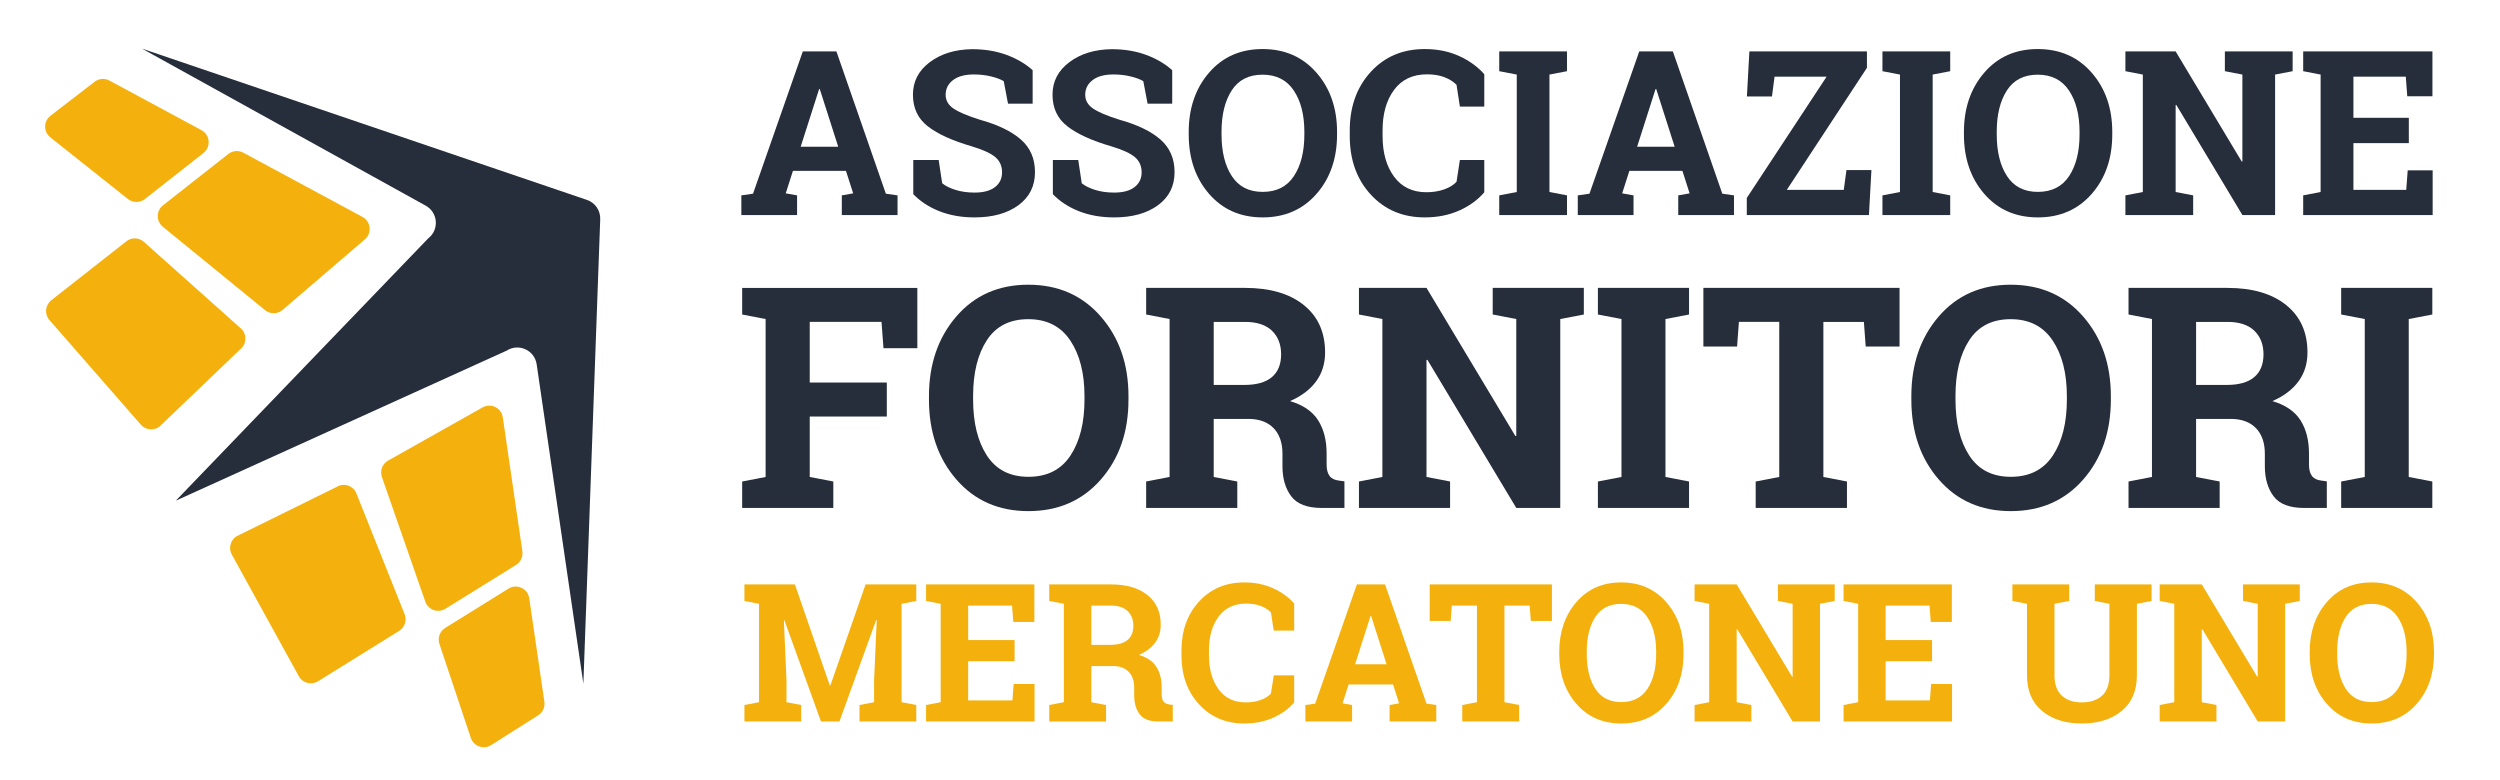 <?xml version="1.0" encoding="utf-8"?>
<!-- Generator: Adobe Illustrator 15.0.0, SVG Export Plug-In  -->
<!DOCTYPE svg PUBLIC "-//W3C//DTD SVG 1.1//EN" "http://www.w3.org/Graphics/SVG/1.1/DTD/svg11.dtd">
<svg version="1.1"
	 xmlns="http://www.w3.org/2000/svg" xmlns:xlink="http://www.w3.org/1999/xlink" xmlns:a="http://ns.adobe.com/AdobeSVGViewerExtensions/3.0/"
	 x="0px" y="0px" width="599px" height="187px" viewBox="-10.816 -11.647 599 187"
	 overflow="visible" enable-background="new -10.816 -11.647 599 187" xml:space="preserve">
<defs>
</defs>
<path fill="#262D3B" d="M128.957,152.162l4.041-111.293c0.076-2.095-1.245-3.99-3.238-4.635L23.191,0l67.951,37.607
	c2.994,1.613,3.338,5.773,0.648,7.855l-60.486,62.855l79.292-35.961c2.872-1.83,6.677-0.095,7.173,3.28L128.957,152.162z"/>
<g>
	<g>
		<g>
			<path fill="#F4B10D" d="M101.99,165.146c0.673,2.023,3.074,2.874,4.879,1.733l11.258-7.141c1.099-0.693,1.68-1.968,1.491-3.25
				l-3.621-24.782c-0.344-2.349-2.976-3.563-4.983-2.319L95.854,138.8c-1.291,0.805-1.87,2.39-1.383,3.835"/>
			<path fill="#F4B10D" d="M114.348,120.444l-4.688-32.089c-0.341-2.358-3.01-3.578-5.02-2.296L82.022,98.796
				c-1.272,0.809-1.83,2.384-1.346,3.812l10.393,29.851c0.675,2.017,3.049,2.872,4.852,1.75l16.911-10.497
				C113.943,123.021,114.538,121.735,114.348,120.444z"/>
		</g>
		<g>
			<path fill="#F4B10D" d="M86.198,135.684L74.662,106.78c-0.68-2.03-3.082-2.879-4.884-1.731l-23.946,11.808
				c-1.44,0.924-1.938,2.803-1.136,4.311l16.054,29.16c0.895,1.682,3.02,2.256,4.64,1.253l19.422-12.063
				C86.106,138.713,86.675,137.132,86.198,135.684z"/>
		</g>
	</g>
</g>
<path fill="#F4B10D" d="M1.243,21.265c-1.671-1.328-1.655-3.875,0.035-5.177L11.843,7.95c1.026-0.793,2.423-0.906,3.563-0.291
	l22.049,11.882c2.086,1.118,2.333,4.011,0.475,5.477l-14.03,11.024c-1.199,0.94-2.884,0.934-4.075-0.011"/>
<path fill="#F4B10D" d="M47.476,24.937l28.551,15.385c2.1,1.132,2.333,4.05,0.438,5.502l-19.7,16.9
	c-1.201,0.915-2.862,0.903-4.045-0.035L28.222,42.706c-1.657-1.321-1.654-3.852,0.012-5.158l15.653-12.299
	C44.915,24.439,46.326,24.317,47.476,24.937z"/>
<g>
	<g>
		<path fill="#F4B10D" d="M23.523,46.184l23.22,20.724c1.673,1.33,1.648,3.879-0.049,5.184l-19.28,18.46
			c-1.362,1.044-3.294,0.867-4.446-0.408L1.066,65.084c-1.277-1.413-1.09-3.609,0.405-4.79l17.979-14.12
			C20.644,45.234,22.331,45.234,23.523,46.184z"/>
	</g>
</g>
<path fill="#262D3B" d="M166.809,35.164l2.8-0.403l11.928-34.09h8.051l11.845,34.09l2.803,0.403v4.713h-13.354v-4.713l2.72-0.484
	l-1.724-5.384h-12.709l-1.724,5.384l2.72,0.484v4.713h-13.355V35.164z M181.025,23.506h8.994l-4.418-13.813h-0.157L181.025,23.506z"
	/>
<path fill="#262D3B" d="M236.604,13.193h-5.9l-1.023-5.384c-0.683-0.431-1.676-0.809-2.987-1.132s-2.701-0.484-4.174-0.484
	c-2.155,0-3.819,0.452-4.995,1.357s-1.766,2.079-1.766,3.513c0,1.33,0.615,2.423,1.847,3.273c1.229,0.853,3.351,1.756,6.366,2.706
	c4.328,1.203,7.608,2.793,9.844,4.767c2.233,1.976,3.352,4.568,3.352,7.782c0,3.356-1.33,6.004-3.985,7.945
	c-2.657,1.938-6.156,2.907-10.501,2.907c-3.107,0-5.91-0.493-8.413-1.48c-2.505-0.989-4.594-2.353-6.263-4.093v-8.188h6.085
	l0.837,5.576c0.788,0.646,1.862,1.18,3.218,1.6c1.353,0.424,2.865,0.636,4.536,0.636c2.155,0,3.792-0.44,4.914-1.323
	c1.123-0.876,1.685-2.054,1.685-3.524c0-1.507-0.534-2.722-1.604-3.637c-1.069-0.913-2.941-1.775-5.615-2.584
	c-4.649-1.346-8.166-2.945-10.554-4.792c-2.386-1.848-3.582-4.379-3.582-7.595c0-3.176,1.346-5.776,4.041-7.795
	c2.692-2.02,6.076-3.054,10.151-3.107c3.015,0,5.762,0.457,8.24,1.369c2.476,0.917,4.557,2.139,6.249,3.663V13.193z"/>
<path fill="#262D3B" d="M270.044,13.193h-5.896l-1.025-5.384c-0.683-0.431-1.678-0.809-2.987-1.132
	c-1.312-0.323-2.701-0.484-4.174-0.484c-2.155,0-3.822,0.452-4.995,1.357c-1.176,0.906-1.764,2.079-1.764,3.513
	c0,1.33,0.616,2.423,1.844,3.273c1.231,0.853,3.351,1.756,6.369,2.706c4.326,1.203,7.606,2.793,9.84,4.767
	c2.235,1.976,3.354,4.568,3.354,7.782c0,3.356-1.33,6.004-3.985,7.945c-2.657,1.938-6.156,2.907-10.501,2.907
	c-3.105,0-5.91-0.493-8.416-1.48c-2.505-0.989-4.591-2.353-6.258-4.093v-8.188h6.083l0.837,5.576c0.788,0.646,1.862,1.18,3.218,1.6
	c1.355,0.424,2.867,0.636,4.536,0.636c2.152,0,3.791-0.44,4.912-1.323c1.123-0.876,1.685-2.054,1.685-3.524
	c0-1.507-0.535-2.722-1.602-3.637c-1.07-0.913-2.939-1.775-5.615-2.584c-4.649-1.346-8.167-2.945-10.555-4.792
	c-2.388-1.848-3.582-4.379-3.582-7.595c0-3.176,1.348-5.776,4.041-7.795c2.689-2.02,6.076-3.054,10.148-3.107
	c3.018,0,5.765,0.457,8.24,1.369c2.478,0.917,4.559,2.139,6.249,3.663V13.193z"/>
<path fill="#262D3B" d="M309.543,20.571c0,5.744-1.644,10.495-4.926,14.242c-3.286,3.752-7.587,5.629-12.9,5.629
	c-5.294,0-9.57-1.876-12.832-5.629C275.631,31.066,274,26.315,274,20.571v-0.592c0-5.711,1.625-10.448,4.875-14.219
	c3.25-3.769,7.521-5.654,12.817-5.654c5.313,0,9.616,1.885,12.91,5.654c3.293,3.771,4.941,8.508,4.941,14.219V20.571z
	 M301.707,19.924c0-4.055-0.843-7.353-2.53-9.881c-1.688-2.531-4.182-3.796-7.484-3.796c-3.305,0-5.769,1.256-7.392,3.769
	c-1.625,2.515-2.438,5.818-2.438,9.909v0.647c0,4.128,0.822,7.452,2.464,9.976c1.646,2.521,4.104,3.782,7.392,3.782
	c3.321,0,5.82-1.261,7.484-3.782c1.671-2.524,2.505-5.848,2.505-9.976V19.924z"/>
<path fill="#262D3B" d="M344.818,13.894h-5.843l-0.809-5.225c-0.772-0.772-1.747-1.381-2.921-1.83
	c-1.178-0.45-2.562-0.673-4.162-0.673c-3.409,0-6.035,1.238-7.874,3.716c-1.839,2.478-2.759,5.709-2.759,9.692v1.374
	c0,3.985,0.915,7.226,2.743,9.72c1.834,2.496,4.418,3.746,7.756,3.746c1.546,0,2.959-0.226,4.241-0.675
	c1.281-0.447,2.274-1.058,2.976-1.83l0.809-5.226h5.843v7.756c-1.579,1.83-3.593,3.289-6.048,4.377
	c-2.45,1.083-5.19,1.627-8.224,1.627c-5.26,0-9.568-1.823-12.924-5.465c-3.356-3.644-5.036-8.321-5.036-14.03v-1.318
	c0-5.691,1.671-10.365,5.008-14.028s7.657-5.495,12.952-5.495c3.033,0,5.769,0.553,8.212,1.657c2.443,1.104,4.463,2.563,6.06,4.375
	V13.894z"/>
<path fill="#262D3B" d="M348.4,5.41V0.671h16.236V5.41l-4.202,0.809v28.139l4.202,0.807v4.713H348.4v-4.713l4.2-0.807V6.219
	L348.4,5.41z"/>
<path fill="#262D3B" d="M367.217,35.164l2.803-0.403l11.929-34.09H390l11.848,34.09l2.798,0.403v4.713h-13.354v-4.713l2.722-0.484
	l-1.724-5.384h-12.71l-1.724,5.384l2.72,0.484v4.713h-13.357V35.164z M381.437,23.506h8.993l-4.416-13.813h-0.161L381.437,23.506z"
	/>
<path fill="#262D3B" d="M436.501,0.671v3.932l-19.2,29.243h13.652l0.643-4.739h5.981l-0.592,10.771h-29.271v-4.093L426.834,6.73
	h-12.467l-0.62,4.741h-6.005l0.593-10.801H436.501z"/>
<path fill="#262D3B" d="M440.217,5.41V0.671h16.238V5.41l-4.202,0.809v28.139l4.202,0.807v4.713h-16.238v-4.713l4.199-0.807V6.219
	L440.217,5.41z"/>
<path fill="#262D3B" d="M495.282,20.571c0,5.744-1.644,10.495-4.928,14.242c-3.285,3.752-7.586,5.629-12.898,5.629
	c-5.295,0-9.57-1.876-12.832-5.629c-3.254-3.748-4.884-8.498-4.884-14.242v-0.592c0-5.711,1.623-10.448,4.873-14.219
	c3.25-3.769,7.521-5.654,12.818-5.654c5.312,0,9.616,1.885,12.91,5.654c3.293,3.771,4.941,8.508,4.941,14.219V20.571z
	 M487.445,19.924c0-4.055-0.844-7.353-2.531-9.881c-1.687-2.531-4.181-3.796-7.484-3.796c-3.306,0-5.77,1.256-7.392,3.769
	c-1.625,2.515-2.436,5.818-2.436,9.909v0.647c0,4.128,0.82,7.452,2.461,9.976c1.644,2.521,4.105,3.782,7.392,3.782
	c3.321,0,5.817-1.261,7.484-3.782c1.671-2.524,2.505-5.848,2.505-9.976V19.924z"/>
<path fill="#262D3B" d="M538.5,0.671V5.41l-4.202,0.809v33.659h-7.837l-15.833-26.387l-0.159,0.028v20.839l4.199,0.807v4.713
	h-16.236v-4.713l4.174-0.807V6.219l-4.174-0.809V0.671h4.174h7.862l15.832,26.389l0.159-0.025V6.219l-4.197-0.809V0.671h12.034
	H538.5z"/>
<path fill="#262D3B" d="M566.338,22.644h-13.274v11.202h12.656l0.351-4.686h5.977v10.718h-31.02v-4.713l4.174-0.807V6.219
	l-4.174-0.809V0.671h4.174h26.793v10.745h-6.034l-0.349-4.686h-12.548v9.856h13.274V22.644z"/>
<path fill="#F4B10D" d="M199.25,136.922l-0.136-0.021l-8.803,24.321h-4.419l-8.756-24.234l-0.134,0.025l0.631,14.415v5.167
	l3.517,0.678v3.948h-13.604v-3.948l3.499-0.678V133.02l-3.499-0.675v-3.971h3.499h8.595l8.369,24.208h0.136l8.438-24.208h12.138
	v3.971l-3.52,0.675v23.577l3.52,0.678v3.948H195.12v-3.948l3.494-0.678v-5.167L199.25,136.922z"/>
<path fill="#F4B10D" d="M232.28,146.782h-11.123v9.388h10.607l0.29-3.928h5.011v8.98H211.07v-3.948l3.499-0.678V133.02l-3.499-0.675
	v-3.971h3.499h22.448v9h-5.053l-0.293-3.925h-10.515v8.259h11.123V146.782z"/>
<path fill="#F4B10D" d="M255.341,128.373c3.729,0,6.655,0.851,8.775,2.559c2.121,1.708,3.181,4.066,3.181,7.074
	c0,1.655-0.442,3.091-1.33,4.31c-0.89,1.217-2.189,2.204-3.904,2.957c1.938,0.569,3.335,1.519,4.186,2.854
	c0.851,1.33,1.275,2.98,1.275,4.951v1.669c0,0.724,0.143,1.284,0.429,1.683c0.286,0.398,0.761,0.634,1.422,0.71l0.811,0.115v3.969
	h-3.407c-2.15,0-3.66-0.578-4.536-1.735c-0.869-1.16-1.307-2.655-1.307-4.492v-1.872c0-1.592-0.427-2.846-1.274-3.757
	c-0.851-0.91-2.049-1.388-3.598-1.431h-5.394v8.662l3.517,0.678v3.948h-13.604v-3.948l3.499-0.678V133.02l-3.499-0.675v-3.971h3.499
	H255.341z M250.669,142.857h4.557c1.837,0,3.213-0.39,4.13-1.173c0.915-0.784,1.376-1.911,1.376-3.384
	c0-1.475-0.454-2.651-1.364-3.531c-0.91-0.883-2.254-1.321-4.027-1.321h-4.672V142.857z"/>
<path fill="#F4B10D" d="M299.268,139.448h-4.893l-0.68-4.375c-0.646-0.647-1.461-1.157-2.445-1.535
	c-0.986-0.375-2.148-0.562-3.487-0.562c-2.858,0-5.057,1.035-6.599,3.111s-2.314,4.783-2.314,8.123v1.15
	c0,3.342,0.768,6.055,2.303,8.146c1.532,2.091,3.699,3.137,6.495,3.137c1.295,0,2.48-0.189,3.554-0.565
	c1.077-0.373,1.911-0.887,2.494-1.533l0.68-4.379h4.893v6.5c-1.325,1.533-3.01,2.754-5.063,3.665
	c-2.054,0.91-4.352,1.367-6.895,1.367c-4.407,0-8.017-1.528-10.828-4.58c-2.812-3.054-4.221-6.972-4.221-11.757v-1.106
	c0-4.767,1.397-8.685,4.195-11.753c2.798-3.068,6.417-4.603,10.854-4.603c2.542,0,4.836,0.463,6.88,1.387
	c2.047,0.924,3.739,2.148,5.078,3.665V139.448z"/>
<path fill="#F4B10D" d="M301.954,157.274l2.347-0.336l9.994-28.565h6.749l9.927,28.565l2.347,0.336v3.948h-11.19v-3.948l2.277-0.406
	l-1.445-4.513H312.31l-1.445,4.513l2.28,0.406v3.948h-11.19V157.274z M313.868,147.504h7.535l-3.7-11.573h-0.136L313.868,147.504z"
	/>
<path fill="#F4B10D" d="M361.024,128.373v8.752h-5.055l-0.271-3.677h-6.046v23.148l3.52,0.678v3.948h-13.627v-3.948l3.518-0.678
	v-23.148h-6.023l-0.272,3.677h-5.029v-8.752H361.024z"/>
<path fill="#F4B10D" d="M392.565,145.044c0,4.815-1.376,8.793-4.128,11.938c-2.752,3.144-6.355,4.716-10.808,4.716
	c-4.437,0-8.021-1.572-10.75-4.716c-2.729-3.144-4.096-7.123-4.096-11.938v-0.496c0-4.783,1.362-8.754,4.084-11.914
	c2.724-3.158,6.302-4.736,10.739-4.736c4.453,0,8.058,1.579,10.819,4.736c2.759,3.16,4.14,7.131,4.14,11.914V145.044z M386,144.505
	c0-3.4-0.705-6.161-2.121-8.284c-1.416-2.118-3.506-3.178-6.274-3.178c-2.769,0-4.831,1.053-6.193,3.158
	c-1.36,2.106-2.042,4.875-2.042,8.305v0.539c0,3.46,0.689,6.247,2.062,8.36c1.379,2.111,3.446,3.169,6.196,3.169
	c2.782,0,4.875-1.058,6.274-3.169c1.397-2.113,2.098-4.9,2.098-8.36V144.505z"/>
<path fill="#F4B10D" d="M428.78,128.373v3.971l-3.521,0.675v28.203h-6.564l-13.268-22.111l-0.136,0.023v17.462l3.52,0.678v3.948
	h-13.606v-3.948l3.499-0.678V133.02l-3.499-0.675v-3.971h3.499h6.588l13.267,22.111l0.136-0.023V133.02l-3.522-0.675v-3.971h10.087
	H428.78z"/>
<path fill="#F4B10D" d="M452.108,146.782h-11.123v9.388h10.604l0.293-3.928h5.009v8.98h-25.993v-3.948l3.499-0.678V133.02
	l-3.499-0.675v-3.971h3.499h22.448v9h-5.052l-0.293-3.925h-10.515v8.259h11.123V146.782z"/>
<path fill="#F4B10D" d="M484.96,128.373v3.971l-3.52,0.675v17.146c0,2.167,0.583,3.787,1.747,4.863
	c1.166,1.074,2.764,1.614,4.794,1.614c2.061,0,3.679-0.535,4.852-1.604c1.173-1.067,1.761-2.69,1.761-4.873V133.02l-3.499-0.675
	v-3.971H504.7v3.971l-3.518,0.675v17.146c0,3.688-1.214,6.53-3.644,8.531c-2.43,2-5.617,3.001-9.557,3.001
	c-3.925,0-7.097-1-9.508-3.001c-2.416-2.001-3.621-4.843-3.621-8.531V133.02l-3.499-0.675v-3.971h3.499h6.588H484.96z"/>
<path fill="#F4B10D" d="M540.214,128.373v3.971l-3.518,0.675v28.203h-6.564l-13.268-22.111l-0.136,0.023v17.462l3.518,0.678v3.948
	h-13.604v-3.948l3.496-0.678V133.02l-3.496-0.675v-3.971h3.496h6.59l13.268,22.111l0.136-0.023V133.02l-3.522-0.675v-3.971h10.086
	H540.214z"/>
<path fill="#F4B10D" d="M572.368,145.044c0,4.815-1.378,8.793-4.13,11.938c-2.75,3.144-6.352,4.716-10.805,4.716
	c-4.438,0-8.021-1.572-10.75-4.716c-2.734-3.144-4.096-7.123-4.096-11.938v-0.496c0-4.783,1.362-8.754,4.085-11.914
	c2.722-3.158,6.299-4.736,10.738-4.736c4.453,0,8.058,1.579,10.817,4.736c2.761,3.16,4.142,7.131,4.142,11.914V145.044z
	 M565.803,144.505c0-3.4-0.71-6.161-2.123-8.284c-1.413-2.118-3.503-3.178-6.271-3.178c-2.768,0-4.831,1.053-6.193,3.158
	c-1.362,2.106-2.042,4.875-2.042,8.305v0.539c0,3.46,0.689,6.247,2.063,8.36c1.378,2.111,3.441,3.169,6.196,3.169
	c2.782,0,4.872-1.058,6.271-3.169c1.399-2.113,2.1-4.9,2.1-8.36V144.505z"/>
<path fill="#262D3B" d="M167.009,103.722l5.615-1.088v-37.84l-5.615-1.086v-6.375h41.97V71.78h-8.113l-0.47-6.3h-17.199v14.521
	h18.467v8.146h-18.467v14.486l5.649,1.088v6.336h-21.837V103.722z"/>
<path fill="#262D3B" d="M259.566,84.095c0,7.726-2.21,14.111-6.627,19.156c-4.418,5.045-10.199,7.567-17.344,7.567
	c-7.123,0-12.873-2.522-17.255-7.567c-4.381-5.045-6.576-11.43-6.576-19.156v-0.797c0-7.678,2.185-14.049,6.558-19.12
	c4.37-5.071,10.111-7.606,17.236-7.606c7.146,0,12.933,2.535,17.363,7.606c4.431,5.071,6.646,11.442,6.646,19.12V84.095z
	 M249.025,83.224c0-5.454-1.131-9.886-3.402-13.288c-2.269-3.402-5.626-5.108-10.066-5.108c-4.444,0-7.758,1.692-9.941,5.071
	c-2.186,3.381-3.275,7.823-3.275,13.325v0.871c0,5.553,1.104,10.024,3.31,13.417c2.208,3.391,5.523,5.085,9.944,5.085
	c4.464,0,7.823-1.694,10.063-5.085c2.248-3.393,3.368-7.864,3.368-13.417V83.224z"/>
<path fill="#262D3B" d="M287.488,57.333c5.986,0,10.681,1.371,14.085,4.112s5.105,6.523,5.105,11.352
	c0,2.658-0.714,4.96-2.139,6.917c-1.424,1.952-3.51,3.536-6.265,4.743c3.116,0.92,5.356,2.446,6.719,4.578
	c1.364,2.139,2.047,4.788,2.047,7.952v2.678c0,1.159,0.229,2.061,0.687,2.697c0.461,0.641,1.22,1.019,2.282,1.143l1.302,0.178v6.375
	h-5.465c-3.455,0-5.88-0.929-7.278-2.787c-1.401-1.858-2.104-4.262-2.104-7.205v-3.006c0-2.561-0.683-4.571-2.045-6.034
	c-1.362-1.459-3.287-2.225-5.771-2.296h-8.657v13.903l5.649,1.088v6.336h-21.837v-6.336l5.615-1.088v-37.84l-5.615-1.086v-6.375
	h5.615H287.488z M279.99,80.583h7.316c2.943,0,5.152-0.627,6.626-1.881c1.471-1.258,2.208-3.068,2.208-5.435
	c0-2.365-0.73-4.252-2.189-5.667c-1.461-1.411-3.616-2.119-6.463-2.119h-7.498V80.583z"/>
<path fill="#262D3B" d="M368.672,57.333v6.375l-5.649,1.086v45.264h-10.539l-21.291-35.487l-0.219,0.037v28.025l5.649,1.088v6.336
	h-21.837v-6.336l5.614-1.088v-37.84l-5.614-1.086v-6.375h5.614h10.573l21.295,35.489l0.214-0.035V64.794l-5.647-1.086v-6.375h16.186
	H368.672z"/>
<path fill="#262D3B" d="M372.04,63.708v-6.375h21.837v6.375l-5.649,1.086v37.84l5.649,1.088v6.336H372.04v-6.336l5.649-1.088v-37.84
	L372.04,63.708z"/>
<path fill="#262D3B" d="M444.315,57.333v14.051h-8.108l-0.436-5.903h-9.706v37.153l5.651,1.088v6.336h-21.871v-6.336l5.649-1.088
	V65.48h-9.669l-0.436,5.903h-8.074V57.333H444.315z"/>
<path fill="#262D3B" d="M494.943,84.095c0,7.726-2.21,14.111-6.624,19.156c-4.419,5.045-10.202,7.567-17.347,7.567
	c-7.123,0-12.873-2.522-17.254-7.567c-4.382-5.045-6.576-11.43-6.576-19.156v-0.797c0-7.678,2.185-14.049,6.56-19.12
	c4.368-5.071,10.109-7.606,17.234-7.606c7.147,0,12.933,2.535,17.363,7.606s6.645,11.442,6.645,19.12V84.095z M484.403,83.224
	c0-5.454-1.132-9.886-3.402-13.288c-2.268-3.402-5.626-5.108-10.065-5.108c-4.444,0-7.756,1.692-9.941,5.071
	c-2.185,3.381-3.275,7.823-3.275,13.325v0.871c0,5.553,1.104,10.024,3.312,13.417c2.21,3.391,5.522,5.085,9.941,5.085
	c4.464,0,7.823-1.694,10.063-5.085c2.248-3.393,3.368-7.864,3.368-13.417V83.224z"/>
<path fill="#262D3B" d="M522.865,57.333c5.986,0,10.681,1.371,14.085,4.112c3.405,2.741,5.105,6.523,5.105,11.352
	c0,2.658-0.714,4.96-2.139,6.917c-1.422,1.952-3.51,3.536-6.262,4.743c3.114,0.92,5.354,2.446,6.716,4.578
	c1.365,2.139,2.047,4.788,2.047,7.952v2.678c0,1.159,0.23,2.061,0.687,2.697c0.461,0.641,1.221,1.019,2.284,1.143l1.302,0.178v6.375
	h-5.467c-3.455,0-5.88-0.929-7.279-2.787c-1.401-1.858-2.103-4.262-2.103-7.205v-3.006c0-2.561-0.682-4.571-2.047-6.034
	c-1.362-1.459-3.286-2.225-5.773-2.296h-8.655v13.903l5.649,1.088v6.336h-21.837v-6.336l5.615-1.088v-37.84l-5.615-1.086v-6.375
	h5.615H522.865z M515.367,80.583h7.316c2.945,0,5.153-0.627,6.629-1.881c1.468-1.258,2.206-3.068,2.206-5.435
	c0-2.365-0.733-4.252-2.19-5.667c-1.461-1.411-3.616-2.119-6.463-2.119h-7.498V80.583z"/>
<path fill="#262D3B" d="M550.13,63.708v-6.375h21.837v6.375l-5.649,1.086v37.84l5.649,1.088v6.336H550.13v-6.336l5.649-1.088v-37.84
	L550.13,63.708z"/>
</svg>
